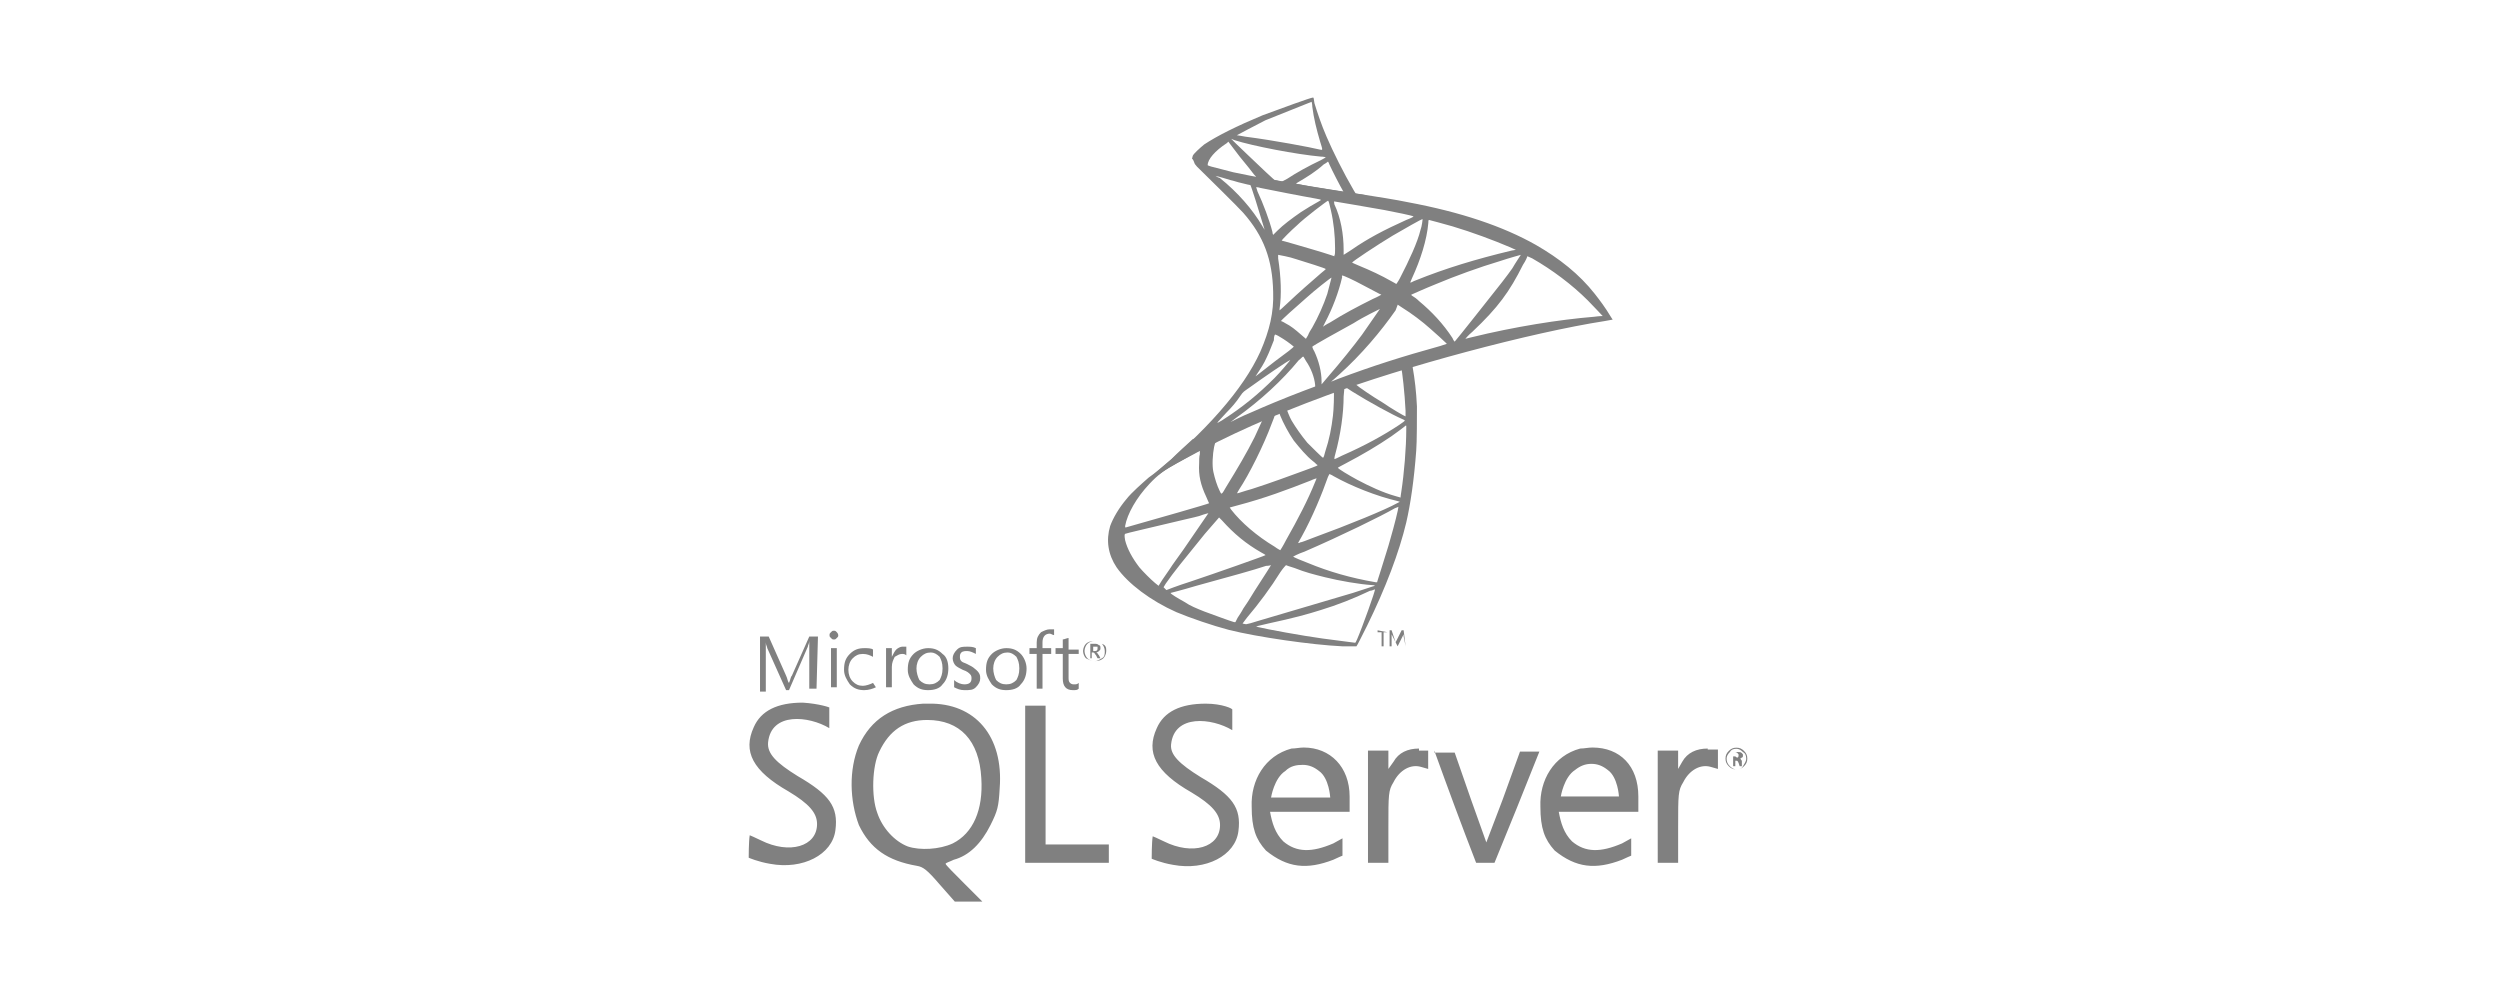 <svg xmlns="http://www.w3.org/2000/svg" xmlns:xlink="http://www.w3.org/1999/xlink" id="Ebene_1" x="0px" y="0px" viewBox="0 0 200 80" style="enable-background:new 0 0 200 80;" xml:space="preserve"><style type="text/css">	.st0{fill:none;}	.st1{fill:#808080;}</style><path class="st0" d="M69.9,7.6h63.3v63.3H69.9V7.6z"></path><g id="layer1_00000112609135165480156020000008705104968186291896_" transform="translate(7.947,-214.036)">	<g id="g3545" transform="matrix(0.872,0,0,0.872,-814.021,35.445)">		<g id="layer1-5" transform="matrix(0.936,0,0,0.936,689.446,192.235)">			<path id="path2830" class="st1" d="M329.7,82.3c-2.5,0-4.1,0.8-4.8,2.4c-1.1,2.4-0.1,4.3,3.4,6.3c2,1.2,2.8,2.1,2.8,3.2    c0,2.2-2.7,3-5.5,1.6c-0.6-0.3-1.1-0.5-1.1-0.5c-0.1,0.6-0.1,2.2-0.1,2.2s0.9,0.4,2.1,0.6c3.2,0.6,6.1-0.9,6.4-3.3    c0.3-2.3-0.6-3.5-3.7-5.3c-2.1-1.3-3-2.2-2.9-3.3c0.3-3,4-2.6,6-1.4l0-2C332.5,82.8,331.3,82.4,329.7,82.3z M342,82.4    c-0.1,0-0.3,0-0.5,0c-3,0.2-5.1,1.5-6.3,4.1c-1,2.4-0.9,5.4,0,7.8c1.1,2.3,2.8,3.5,5.7,4c0.6,0.1,1,0.4,2.2,1.8l1.5,1.7h2.7    l-1.8-1.8c-1-1-1.8-1.8-1.8-1.9s0.4-0.2,0.8-0.4c1.5-0.4,2.7-1.6,3.6-3.4c0.7-1.4,0.8-1.8,0.9-3.6    C349.4,85.6,346.6,82.3,342,82.4L342,82.4z M369.2,82.4c-2.5,0-4.1,0.8-4.8,2.4c-1.1,2.4-0.1,4.3,3.4,6.3c2,1.2,2.8,2.1,2.8,3.2    c0,2.2-2.7,3-5.5,1.6c-0.6-0.3-1.1-0.5-1.1-0.5c-0.1,0.6-0.1,2.2-0.1,2.2s0.9,0.4,2.1,0.6c3.2,0.6,6.1-0.9,6.4-3.3    c0.3-2.3-0.6-3.5-3.7-5.3c-2.1-1.3-3-2.2-2.9-3.2c0.3-3,4-2.6,6-1.4l0-2C371.9,82.9,370.8,82.4,369.2,82.4z M351.5,82.5v7.7V98    h4.1h4.1v-0.7v-1.1h-6.2v-6.6v-7h-1H351.5L351.5,82.5z M341.9,84c3.2,0,5.1,2,5.3,5.7c0.2,3.1-0.8,5.4-2.8,6.4    c-1.3,0.6-3.2,0.7-4.4,0.3c-1.3-0.5-2.5-1.8-3-3.3c-0.6-1.6-0.5-4.6,0.2-6C338.2,85,339.7,84,341.9,84z M407.1,86.7    c-0.4,0-0.8,0.1-1.2,0.1c-2.6,0.7-4,3.1-3.9,5.7c0,2.1,0.4,3.2,1.4,4.3c2.1,1.7,4,1.9,6.6,0.9c0.4-0.2,0.9-0.4,0.9-0.4l0-1.7    l-0.9,0.5c-2.1,0.9-3.6,0.9-4.9-0.2c-0.8-0.8-1.1-1.8-1.3-2.9h3.9h3.9v-1.5C411.6,88.5,409.8,86.7,407.1,86.7L407.1,86.7z     M378.8,86.7c-0.4,0-0.8,0.1-1.2,0.1c-2.6,0.7-4,3.1-3.9,5.7c0,2.1,0.4,3.2,1.4,4.3c2.1,1.7,4,1.9,6.6,0.9    c0.4-0.2,0.9-0.4,0.9-0.4v-1.7l-0.9,0.5c-2.1,0.9-3.6,0.9-4.9-0.2c-0.8-0.8-1.1-1.8-1.3-2.9h3.9h3.9v-1.5    C383.3,88.6,381.4,86.7,378.8,86.7z M418.4,86.8c-1.1,0-2,0.4-2.5,1.3l-0.4,0.7l0-0.9l0-0.9h-1h-1v5.5V98h1h1v-3.5    c0-3.2,0-3.6,0.5-4.4c0.6-1.2,1.7-1.8,2.7-1.5l0.7,0.2v-1v-0.9H418.4L418.4,86.8L418.4,86.8z M390.1,86.8c-1.1,0-2,0.4-2.5,1.3    l-0.5,0.7l0-0.9l0-0.9h-1h-1v5.5V98h1h1v-3.5c0-3.2,0-3.6,0.5-4.4c0.6-1.2,1.7-1.8,2.7-1.5l0.7,0.2v-0.9v-0.9H390.1L390.1,86.8z     M391.6,87c1.3,3.6,2.7,7.4,4.1,11c0.6,0,1.2,0,1.8,0l2.2-5.4l2.2-5.5H400c0,0-0.8,2.2-1.7,4.7l-1.6,4.2l-1.5-4.2l-1.6-4.6H391.6    z M407,88.3c0.6,0,1.1,0.2,1.6,0.6c1,0.7,1.1,2.6,1.1,2.6H404c0,0,0.3-1.9,1.4-2.6C405.9,88.5,406.4,88.3,407,88.3z M378.7,88.4    c0.6,0,1.1,0.2,1.6,0.6c1,0.7,1.1,2.6,1.1,2.6h-5.8c0,0,0.3-1.9,1.4-2.6C377.5,88.5,378.1,88.4,378.7,88.4z"></path>		</g>		<g id="g3073" transform="matrix(1.329,0,0,1.329,-380.993,208.982)">			<path id="path26" class="st1" d="M1058,41.6c0-0.1,0-0.1,0-0.1c0,0-0.1,0-0.2,0h-0.1v0.3h0.1C1058,41.8,1058,41.7,1058,41.6     M1058.2,42.3h-0.2l-0.1-0.2c-0.1-0.1-0.1-0.2-0.2-0.2h-0.1v0.4h-0.1v-1h0.3c0.1,0,0.2,0,0.3,0.1c0.1,0,0.1,0.1,0.1,0.2    c0,0.1,0,0.1-0.1,0.2c0,0-0.1,0.1-0.2,0.1v0c0.1,0,0.1,0.1,0.2,0.2L1058.2,42.3L1058.2,42.3z M1058.5,41.8c0-0.2-0.1-0.4-0.2-0.5    c-0.1-0.1-0.3-0.2-0.5-0.2c-0.2,0-0.4,0.1-0.5,0.2c-0.1,0.1-0.2,0.3-0.2,0.5c0,0.2,0.1,0.4,0.2,0.5c0.1,0.1,0.3,0.2,0.5,0.2    c0.2,0,0.3-0.1,0.5-0.2S1058.5,42,1058.5,41.8 M1058.6,41.8c0,0.2-0.1,0.4-0.2,0.5c-0.1,0.1-0.3,0.2-0.6,0.2    c-0.2,0-0.4-0.1-0.6-0.2c-0.1-0.1-0.2-0.3-0.2-0.5c0-0.2,0.1-0.4,0.2-0.5c0.1-0.1,0.3-0.2,0.6-0.2c0.2,0,0.4,0.1,0.5,0.2    C1058.6,41.4,1058.6,41.6,1058.6,41.8"></path>			<path id="path28" class="st1" d="M1038.6,44.4h-0.5v-2.6c0-0.2,0-0.5,0-0.7h0c0,0.2-0.1,0.3-0.1,0.4l-1.3,3h-0.2l-1.3-2.9    c0-0.1-0.1-0.2-0.1-0.4h0c0,0.2,0,0.4,0,0.8v2.6h-0.4v-3.8h0.6l1.2,2.7c0.1,0.2,0.1,0.4,0.2,0.5h0c0.1-0.2,0.1-0.4,0.2-0.5    l1.2-2.7h0.6"></path>			<path id="path30" class="st1" d="M1040,41.6v2.7h-0.4v-2.7H1040z M1040.1,40.7c0,0.1,0,0.1-0.1,0.2c-0.1,0.1-0.1,0.1-0.2,0.1    c-0.1,0-0.1,0-0.2-0.1c-0.1-0.1-0.1-0.1-0.1-0.2c0-0.1,0-0.1,0.1-0.2c0.1-0.1,0.1-0.1,0.2-0.1c0.1,0,0.1,0,0.2,0.1    C1040,40.5,1040.1,40.6,1040.1,40.7"></path>			<path id="path32" class="st1" d="M1042.7,44.3c-0.2,0.1-0.5,0.2-0.8,0.2c-0.4,0-0.7-0.1-1-0.4c-0.2-0.3-0.4-0.6-0.4-1    c0-0.5,0.1-0.8,0.4-1.1c0.3-0.3,0.6-0.4,1-0.4c0.2,0,0.5,0,0.6,0.1v0.5c-0.2-0.1-0.4-0.2-0.7-0.2c-0.3,0-0.5,0.1-0.7,0.3    c-0.2,0.2-0.3,0.5-0.3,0.8c0,0.3,0.1,0.6,0.3,0.8c0.2,0.2,0.4,0.3,0.7,0.3c0.2,0,0.5-0.1,0.7-0.2"></path>			<path id="path34" class="st1" d="M1044.8,42.1c-0.1-0.1-0.2-0.1-0.3-0.1c-0.2,0-0.3,0.1-0.5,0.2c-0.1,0.2-0.2,0.4-0.2,0.7v1.4    h-0.4v-2.7h0.4v0.6h0c0.1-0.2,0.2-0.4,0.3-0.5c0.1-0.1,0.3-0.2,0.4-0.2c0.1,0,0.2,0,0.3,0"></path>			<path id="path36" class="st1" d="M1047.3,43c0-0.4-0.1-0.6-0.2-0.8c-0.2-0.2-0.4-0.3-0.6-0.3c-0.3,0-0.5,0.1-0.7,0.3    c-0.2,0.2-0.3,0.5-0.3,0.8c0,0.3,0.1,0.6,0.2,0.8c0.2,0.2,0.4,0.3,0.7,0.3c0.3,0,0.5-0.1,0.7-0.3    C1047.2,43.6,1047.3,43.4,1047.3,43 M1047.7,43c0,0.4-0.1,0.8-0.4,1.1c-0.2,0.3-0.6,0.4-1,0.4c-0.4,0-0.7-0.1-1-0.4    c-0.2-0.3-0.4-0.6-0.4-1c0-0.5,0.1-0.8,0.4-1.1c0.2-0.2,0.6-0.4,1-0.4c0.4,0,0.7,0.1,1,0.4C1047.6,42.2,1047.7,42.6,1047.7,43"></path>			<path id="path38" class="st1" d="M1049.9,43.7c0,0.2-0.1,0.4-0.3,0.6c-0.2,0.2-0.4,0.2-0.8,0.2c-0.3,0-0.5-0.1-0.7-0.2v-0.5    c0.2,0.2,0.5,0.3,0.7,0.3c0.3,0,0.5-0.1,0.5-0.4c0-0.1,0-0.2-0.1-0.3c-0.1-0.1-0.2-0.2-0.5-0.3c-0.2-0.1-0.4-0.2-0.5-0.3    c-0.1-0.1-0.2-0.3-0.2-0.5c0-0.2,0.1-0.4,0.3-0.6c0.2-0.2,0.4-0.2,0.7-0.2c0.2,0,0.4,0,0.6,0.1v0.4c-0.2-0.1-0.4-0.2-0.6-0.2    c-0.1,0-0.3,0-0.4,0.1c-0.1,0.1-0.1,0.2-0.1,0.3c0,0.1,0,0.2,0.1,0.3c0.1,0.1,0.2,0.1,0.4,0.2c0.2,0.1,0.4,0.2,0.5,0.3    C1049.9,43.3,1049.9,43.5,1049.9,43.7"></path>			<path id="path40" class="st1" d="M1052.6,43c0-0.4-0.1-0.6-0.2-0.8c-0.2-0.2-0.4-0.3-0.6-0.3c-0.3,0-0.5,0.1-0.7,0.3    c-0.2,0.2-0.3,0.5-0.3,0.8c0,0.3,0.1,0.6,0.2,0.8c0.2,0.2,0.4,0.3,0.7,0.3c0.3,0,0.5-0.1,0.7-0.3    C1052.5,43.6,1052.6,43.4,1052.6,43 M1053.1,43c0,0.4-0.1,0.8-0.4,1.1c-0.2,0.3-0.6,0.4-1,0.4c-0.4,0-0.7-0.1-1-0.4    c-0.2-0.3-0.4-0.6-0.4-1c0-0.5,0.1-0.8,0.4-1.1c0.2-0.2,0.6-0.4,1-0.4c0.4,0,0.7,0.1,1,0.4C1052.9,42.2,1053.1,42.6,1053.1,43"></path>			<path id="path42" class="st1" d="M1055,40.7c-0.1,0-0.2-0.1-0.3-0.1c-0.3,0-0.5,0.2-0.5,0.6v0.4h0.6V42h-0.6v2.4h-0.4V42h-0.5    v-0.4h0.5v-0.4c0-0.3,0.1-0.5,0.3-0.7c0.2-0.1,0.4-0.2,0.6-0.2c0.1,0,0.2,0,0.3,0"></path>			<path id="path44" class="st1" d="M1056.7,44.4c-0.1,0.1-0.2,0.1-0.4,0.1c-0.5,0-0.7-0.3-0.7-0.8V42h-0.5v-0.4h0.5V41    c0.1,0,0.3-0.1,0.4-0.1v0.8h0.7V42h-0.7v1.6c0,0.2,0,0.3,0.1,0.4c0.1,0.1,0.2,0.1,0.3,0.1c0.1,0,0.2,0,0.3-0.1"></path>		</g>		<path id="path3151" class="st1" d="M1083.9,274.1c0-0.1,0-0.1-0.1-0.2c0,0-0.1-0.1-0.2-0.1h-0.2v0.4h0.2   C1083.8,274.4,1083.9,274.3,1083.9,274.1 M1084.2,275.1h-0.2l-0.1-0.3c-0.1-0.2-0.1-0.2-0.2-0.2h-0.1v0.5h-0.2v-1.3h0.4   c0.2,0,0.3,0,0.4,0.1c0.1,0.1,0.1,0.1,0.1,0.2c0,0.1,0,0.2-0.1,0.2c-0.1,0.1-0.1,0.1-0.2,0.1v0c0.1,0,0.1,0.1,0.2,0.2   L1084.2,275.1L1084.2,275.1z M1084.6,274.4c0-0.3-0.1-0.5-0.3-0.6c-0.2-0.2-0.4-0.3-0.6-0.3c-0.3,0-0.5,0.1-0.6,0.3   c-0.2,0.2-0.3,0.4-0.3,0.6c0,0.3,0.1,0.5,0.3,0.7c0.2,0.2,0.4,0.3,0.6,0.3c0.3,0,0.5-0.1,0.6-0.3S1084.6,274.7,1084.6,274.4    M1084.7,274.4c0,0.3-0.1,0.5-0.3,0.7s-0.4,0.3-0.7,0.3c-0.3,0-0.5-0.1-0.7-0.3c-0.2-0.2-0.3-0.4-0.3-0.7c0-0.3,0.1-0.5,0.3-0.7   c0.2-0.2,0.4-0.3,0.7-0.3c0.3,0,0.5,0.1,0.7,0.3C1084.6,273.9,1084.7,274.1,1084.7,274.4"></path>		<g id="layer1-2" transform="matrix(0.653,0,0,0.653,1153.125,109.927)">			<path id="path3639" class="st1" d="M-149.9,195.1l-15.5,5l-13.5,5.9l-3.8,1c-1,0.9-2,1.8-3,2.8c-1.2,1-2.3,2-3.2,2.6    c-0.9,0.8-2.4,2.1-3.1,3c-1.1,1.3-1.9,2.7-2.3,3.8c-0.6,2-0.3,4,0.9,5.8c1.6,2.3,4.8,4.7,8.4,6.3c1.9,0.8,5.1,1.9,7.4,2.5    c4,1,11.6,2.1,15.9,2.3c0.9,0,2,0,2,0c0.1-0.1,0.7-1.3,1.5-2.9c2.6-5.3,4.5-10.3,5.5-14.5c0.6-2.6,1.1-6,1.4-10.1    c0.1-1.1,0.1-4.9,0.1-6.2c-0.1-2.1-0.3-3.8-0.6-5.5c0-0.2-0.1-0.5,0-0.5c0,0,0.2-0.1,2.1-0.6L-149.9,195.1L-149.9,195.1z     M-153.4,197.1c0.1,0,0.5,3.6,0.6,5.9c0,0.5,0,0.8,0,0.8c-0.1,0-2-1.1-3.3-2c-1.2-0.7-3.4-2.2-3.7-2.5c-0.1-0.1-0.1-0.1,0.9-0.4    C-157.4,198.4-153.5,197.1-153.4,197.1L-153.4,197.1z M-161.3,199.7c0.1,0,0.4,0.2,1,0.6c2.4,1.5,5.7,3.3,7.1,3.9    c0.4,0.2,0.5,0.1-0.5,0.8c-2.1,1.4-4.8,2.9-8,4.3c-0.6,0.3-1,0.5-1.1,0.5c0,0,0-0.3,0.1-0.6c0.8-2.9,1.2-5.9,1.2-8.2    C-161.4,199.8-161.4,199.7-161.3,199.7C-161.3,199.7-161.3,199.7-161.3,199.7L-161.3,199.7z M-162.9,200.3c0.1,0.1,0,2.7-0.1,3.4    c-0.2,1.7-0.5,3.3-1.1,5.1c-0.1,0.4-0.2,0.8-0.3,0.8c0,0.1-1.6-1.5-2.2-2.1c-0.9-1.1-1.6-2.1-2.2-3.1c-0.3-0.5-0.7-1.6-0.7-1.6    C-169.1,202.7-163,200.3-162.9,200.3L-162.9,200.3z M-170.6,203.3C-170.5,203.3-170.5,203.4-170.6,203.3c0.1,0,0.1,0.2,0.2,0.4    c0.4,1,1.2,2.5,1.9,3.5c0.8,1,1.8,2.2,2.7,2.9c0.3,0.2,0.5,0.5,0.6,0.5c0.1,0.1,0.1,0.1-1.8,0.8c-2.2,0.8-4.6,1.7-7.4,2.6    c-1.1,0.3-1.9,0.6-2,0.6c-0.1,0-0.1,0,0.2-0.5c1.4-2.1,3.5-6.3,4.6-9.3c0.2-0.5,0.4-1,0.4-1.1c0.1-0.2,0.1-0.2,0.3-0.3    C-170.7,203.4-170.6,203.3-170.6,203.3L-170.6,203.3z M-172.9,204.3c0,0-0.6,1.3-1.1,2.4c-1.1,2.2-2.4,4.4-4,7    c-0.3,0.5-0.5,0.9-0.6,0.9c-0.1,0.1-0.1,0.1-0.3-0.3c-0.4-0.8-0.7-1.8-0.9-2.7c-0.2-0.9-0.1-2.5,0.1-3.5c0.2-0.7,0.1-0.7,0.5-0.9    C-177.8,206.5-172.9,204.3-172.9,204.3z M-152.7,205.1v0.5c0,2.6-0.3,6.2-0.7,8.8c-0.1,0.5-0.1,0.8-0.1,0.8c0,0-0.3-0.1-0.7-0.2    c-1.8-0.5-3.7-1.4-5.4-2.3c-1.1-0.6-2.8-1.6-2.7-1.7c0,0,0.5-0.3,1.1-0.6c2.3-1.2,4.5-2.5,6.4-3.8c0.7-0.5,1.8-1.3,2-1.5    L-152.7,205.1z M-181.7,208.6c0,0,0,0.1,0,0.5c-0.1,0.3-0.1,0.9-0.1,1.3c-0.1,1.7,0.2,3,1,4.7c0.2,0.5,0.4,0.9,0.4,0.9    c-0.1,0.1-7.8,2.3-10.3,3c-0.7,0.2-1.4,0.4-1.4,0.4c-0.1,0-0.1,0-0.1-0.2c0.3-1.7,1.6-4,3.4-5.9c1.2-1.3,2.2-2,3.8-2.9    C-183.7,209.7-181.9,208.6-181.7,208.6C-181.7,208.6-181.7,208.6-181.7,208.6L-181.7,208.6z M-163.5,211.9c0,0,0.3,0.1,0.6,0.3    c2.5,1.4,6,2.8,9,3.5l0.3,0.1l-0.4,0.2c-1.6,0.9-6.7,3-11.9,4.9c-0.8,0.3-1.5,0.6-1.7,0.6c-0.1,0.1-0.3,0.1-0.3,0.1    c0,0,0.2-0.4,0.5-0.9c1.5-2.7,2.9-6.1,3.7-8.4C-163.6,212.1-163.5,211.9-163.5,211.9L-163.5,211.9z M-165.3,212.5    c0,0-0.1,0.3-0.2,0.5c-1,2.5-2.4,5.2-4.1,8.2c-0.4,0.8-0.8,1.4-0.8,1.4c0,0-0.4-0.2-0.8-0.5c-2.5-1.5-4.7-3.4-6.1-5.2l-0.2-0.3    l1.1-0.3c3.8-1,7-2.2,10.3-3.5C-165.7,212.6-165.3,212.5-165.3,212.5L-165.3,212.5z M-153.8,216.5    C-153.8,216.5-153.8,216.5-153.8,216.5c0,0.3-0.6,2.7-1.1,4.4c-0.4,1.5-0.8,2.6-1.4,4.6c-0.3,0.9-0.5,1.6-0.5,1.6    c0,0-0.1,0-0.2,0c-3.5-0.6-6.6-1.5-9.5-2.7c-0.8-0.3-2-0.8-2.1-0.9c0,0,0.7-0.4,1.6-0.7c5.3-2.3,10.8-5,12.7-6.1    C-154,216.6-153.8,216.5-153.8,216.5L-153.8,216.5z M-180.5,217.4c0,0-1.5,2.2-3.5,5.1c-0.7,1-1.6,2.2-1.9,2.7    c-0.3,0.4-0.8,1.2-1.1,1.6l-0.5,0.8l-0.5-0.4c-0.6-0.5-1.7-1.6-2.2-2.2c-1-1.3-1.7-2.6-2-3.8c-0.1-0.6-0.1-0.8,0-0.9    c0.2-0.1,3.3-0.8,6.2-1.5c1.6-0.4,3.5-0.8,4.2-1C-181,217.5-180.5,217.4-180.5,217.4L-180.5,217.4z M-179,218l0.4,0.4    c1.7,1.9,3.4,3.3,5.5,4.5c0.4,0.2,0.7,0.4,0.6,0.4c-0.1,0.1-7.2,2.6-10.5,3.7c-1.9,0.6-3.4,1.2-3.4,1.2c0,0-0.1-0.1-0.2-0.2    l-0.2-0.2l0.3-0.5c1.1-1.6,2.5-3.3,5.5-7L-179,218L-179,218z M-169.6,224.7c0,0,0.5,0.2,1.2,0.4c1.5,0.6,2.7,0.9,4.3,1.3    c2,0.5,4.9,1,6.6,1.1c0.3,0,0.4,0.1,0.4,0.1c-0.1,0-1.8,0.6-3.1,1c-2,0.6-8.1,2.4-13.2,3.9c-0.9,0.3-1.7,0.5-1.8,0.5    c-0.1,0-0.5-0.1-0.5-0.1c0,0,0.3-0.4,0.6-0.8c1.7-2,3.4-4.3,4.7-6.4C-170,225.1-169.6,224.7-169.6,224.7L-169.6,224.7z     M-171.7,224.7c0,0-0.8,1.3-2.3,3.6c-0.6,1-1.3,2.1-1.6,2.5c-0.2,0.4-0.6,1-0.8,1.3l-0.3,0.6l-0.2,0c-0.4-0.1-3.4-1.2-4.2-1.5    c-1-0.4-2-0.8-2.7-1.3c-0.9-0.5-2.1-1.2-2-1.3c0,0,1.6-0.4,3.6-1c5.1-1.4,8-2.2,9.8-2.8C-172,224.8-171.7,224.7-171.7,224.7    L-171.7,224.7z M-157.1,228.1C-157.1,228.1-157.1,228.1-157.1,228.1c0.1,0.1-1.8,5.4-2.5,7c-0.2,0.4-0.2,0.5-0.3,0.5    c-0.2,0-2.9-0.4-4.6-0.6c-2.9-0.4-7.8-1.3-9-1.6l-0.3-0.1l1.7-0.4c3.7-0.8,5.5-1.3,7.4-1.9c2.3-0.7,4.6-1.6,6.9-2.7    C-157.5,228.3-157.2,228.1-157.1,228.1L-157.1,228.1z"></path>			<path id="path3667" class="st1" d="M-165.8,159c-0.3,0-4.4,1.5-7.1,2.5c-3.6,1.5-6.4,2.9-8.2,4.1c-0.6,0.5-1.5,1.3-1.6,1.6    c0,0.1-0.1,0.3-0.1,0.4l1.6,1.5l3.7,1.2l8.9,1.6l10.1,1.7l0.1-0.9c0,0-0.1,0-0.1,0l-1.3-0.2l-0.3-0.5c-1.4-2.4-2.9-5.4-3.8-7.5    c-0.7-1.6-1.3-3.4-1.7-4.7C-165.7,159.1-165.7,159-165.8,159L-165.8,159z M-166,159.6C-166,159.6-166,159.6-166,159.6    c0,0,0.1,0.3,0.1,0.7c0.2,1.6,0.6,3.2,1.1,4.9c0.4,1.3,0.4,1.2-0.1,1.1c-1.2-0.3-6.5-1.3-10.4-1.8c-0.6-0.1-1.1-0.2-1.2-0.2    c0,0,2.8-1.5,4-2.1C-170.7,161.5-166.3,159.7-166,159.6z M-177.3,164.8l0.5,0.2c2.5,0.8,8.7,2,12.1,2.3c0.4,0,0.7,0.1,0.7,0.1    c0,0-0.3,0.2-0.7,0.4c-1.7,0.8-3.5,1.8-4.7,2.6c-0.4,0.2-0.7,0.4-0.8,0.4c0,0-0.3,0-0.5-0.1l-0.5-0.1l-1.2-1.1    c-2.1-2-3.7-3.5-4.3-4.1L-177.3,164.8z M-177.7,165.2l1.6,2.1c0.9,1.1,1.8,2.2,2,2.5c0.2,0.2,0.4,0.4,0.3,0.5    c0,0-2.4-0.4-3.6-0.7c-1.3-0.3-1.8-0.4-2.6-0.7l-0.6-0.2l0-0.2c0-0.8,1-2,2.7-3.1L-177.7,165.2L-177.7,165.2z M-163.7,168    c0,0,0.1,0.1,0.2,0.4c0.4,0.9,1.6,3.2,1.9,3.7c0.1,0.2,0.3,0.2-1.4-0.1c-4-0.6-5.2-0.9-5.2-0.9c0,0,0.1-0.1,0.3-0.2    c1.2-0.7,2.5-1.5,3.6-2.5C-164.1,168.3-163.8,168.1-163.7,168C-163.8,168-163.8,168-163.7,168L-163.7,168z"></path>			<path id="path2851" class="st1" d="M-182.5,167.1c0,0-0.3,0.4,0,1c0.1,0.4,0.6,0.8,1.1,1.3c0,0,5.2,5.1,5.8,5.8    c2.9,3.3,4.1,6.6,4.2,11.1c0.1,2.9-0.5,5.4-1.8,8.4c-2.4,5.3-7.6,11.2-15.5,17.7l1.2-0.4c0.7-0.6,1.8-1.2,4.2-2.5    c5.5-3,11.7-5.8,19.3-8.6c10.9-4.1,28.9-8.9,39.2-10.5l1.1-0.2l-0.2-0.3c-0.9-1.5-1.6-2.4-2.3-3.3c-2.2-2.8-5-5-8.3-6.9    c-4.6-2.6-10.5-4.6-18-6c-1.4-0.3-4.5-0.8-7.1-1.2c-5.4-0.8-8.8-1.4-12.6-2.1c-1.4-0.2-3.4-0.6-4.8-0.9c-0.7-0.2-2-0.5-3.1-0.8    C-181.1,168.4-182.3,168-182.5,167.1L-182.5,167.1z M-179.5,170c0,0,0.2,0.1,0.4,0.1c0.4,0.1,1,0.3,1.7,0.5    c0.5,0.1,1,0.3,1.5,0.4c0.7,0.2,1.3,0.3,1.3,0.3c0.1,0.1,1.3,3.9,1.7,5.3c0.2,0.6,0.3,1,0.3,1c0,0-0.1-0.2-0.3-0.5    c-1.4-2.4-3.5-4.8-6-6.8C-179.3,170.2-179.5,170-179.5,170z M-173.8,171.6c0.1,0,0.3,0,0.6,0.1c2,0.4,5.5,1.1,7.8,1.5    c0.4,0.1,0.7,0.1,0.7,0.2c0,0-0.1,0.1-0.3,0.2c-0.4,0.2-1.9,1.1-2.5,1.5c-1.3,0.9-2.5,1.8-3.3,2.6c-0.3,0.3-0.6,0.6-0.6,0.6    c0,0-0.1-0.2-0.1-0.4c-0.4-1.6-1.3-4-2.1-5.7C-173.7,171.8-173.8,171.6-173.8,171.6C-173.8,171.6-173.8,171.6-173.8,171.6    L-173.8,171.6z M-163.7,173.5c0.1,0,0.2,0.4,0.4,1.3c0.4,1.7,0.6,3.6,0.6,5.4c0,0.5,0,0.9-0.1,1l0,0.1l-0.6-0.2    c-1.2-0.4-3.3-1-5-1.5c-1-0.3-1.8-0.5-1.8-0.5c0-0.1,1.4-1.5,2.1-2.1C-167,175.9-163.8,173.5-163.7,173.5L-163.7,173.5z     M-162.8,173.6c0,0,4.8,0.8,7,1.2c1.6,0.3,4,0.8,4.1,0.9c0.1,0-0.2,0.2-1,0.5c-3.1,1.4-5.4,2.6-7.7,4.2c-0.6,0.4-1.1,0.7-1.1,0.7    c0,0,0-0.3,0-0.7c0-2.2-0.4-4.5-1.3-6.4C-162.8,173.8-162.9,173.6-162.8,173.6L-162.8,173.6z M-150.4,176.1c0,0-0.1,1-0.3,1.5    c-0.4,1.7-1.6,4.3-2.9,6.8c-0.2,0.4-0.5,0.8-0.5,0.8c0,0-0.3-0.2-0.7-0.4c-1.4-0.8-2.9-1.5-4.6-2.2c-0.5-0.2-0.9-0.4-0.9-0.4    c-0.1-0.1,3.7-2.6,5.7-3.8C-153,177.5-150.5,176-150.4,176.1z M-149.5,176.2c0.1,0,2.2,0.6,3.3,0.9c2.7,0.8,5.9,2,8,2.9l0.9,0.4    l-0.6,0.1c-5,1.2-9.3,2.5-13.5,4.2c-0.3,0.1-0.6,0.3-0.7,0.3s0.1-0.3,0.2-0.6c1.2-2.6,2.1-5.4,2.3-7.8    C-149.6,176.4-149.6,176.2-149.5,176.2L-149.5,176.2z M-170.7,181.1c0,0,1.7,0.3,2.5,0.6c1.3,0.4,4.2,1.3,4.2,1.4    c0,0-0.3,0.3-0.7,0.6c-1.5,1.3-3,2.6-4.8,4.3c-0.5,0.5-1,0.9-1,0.9s0-0.1,0-0.2c0.3-2,0.2-4.5-0.2-7.1    C-170.7,181.4-170.7,181.1-170.7,181.1L-170.7,181.1z M-136.6,181.1c0,0-0.8,1.2-1.2,1.9c-0.7,1-1.7,2.3-4.1,5.3    c-1.2,1.5-2.6,3.3-3.1,3.9c-0.5,0.6-0.9,1.1-0.9,1.1s-0.2-0.2-0.3-0.5c-1.3-2-2.9-3.7-4.7-5.2c-0.3-0.3-0.7-0.6-0.9-0.7    s-0.2-0.2-0.2-0.2c0,0,2-0.9,3.5-1.5c2.6-1.1,6.2-2.4,8.9-3.2C-138.1,181.5-136.6,181.1-136.6,181.1L-136.6,181.1z M-135.7,181.3    c0,0,0.3,0.1,0.7,0.3c2.8,1.6,5.6,3.7,7.8,5.9c0.6,0.6,2.1,2.2,2.1,2.2c0,0-0.5,0-1.2,0.1c-4.9,0.4-11.2,1.4-17.3,2.9    c-0.4,0.1-0.8,0.2-0.8,0.2s0.4-0.5,1-1c3.6-3.4,5.2-5.6,7.1-9.4C-135.9,181.9-135.7,181.4-135.7,181.3    C-135.7,181.3-135.7,181.3-135.7,181.3L-135.7,181.3z M-161.7,184c0.2,0,1.7,0.7,2.8,1.3c1,0.5,2.6,1.4,2.7,1.4    c0,0-0.5,0.3-1.2,0.6c-2.2,1.1-4.1,2.1-6,3.3c-0.6,0.3-1,0.6-1,0.6c0,0,0,0,0.3-0.6c1-1.9,1.9-4.2,2.4-6.4    C-161.8,184.1-161.7,184-161.7,184L-161.7,184z M-163.2,184.3c0,0-0.4,1.5-0.6,2.3c-0.5,1.5-1.3,3.3-2.1,4.7    c-0.2,0.3-0.5,0.8-0.6,1.1l-0.3,0.5l-0.7-0.6c-0.8-0.7-1.4-1.2-2.2-1.6c-0.3-0.2-0.6-0.3-0.6-0.3c0-0.1,2-1.9,3.5-3.2    C-165.6,186.1-163.3,184.3-163.2,184.3z M-153.9,188.1l0.6,0.4c1.3,0.8,2.9,2,4,3c0.7,0.6,1.9,1.7,2.2,2l0.1,0.1l-0.9,0.3    c-5.4,1.5-9.5,2.8-14.3,4.6c-0.5,0.2-1,0.4-1,0.4c-0.1,0-0.1,0.1,1.1-1c3.1-2.8,5.8-6,7.9-9L-153.9,188.1z M-156.4,188.7    c0,0-1.6,2.3-2.5,3.6c-1.1,1.5-3.2,4.1-4.6,5.7c-0.6,0.7-1.1,1.3-1.1,1.3c0,0,0-0.2,0-0.4c0-1.4-0.4-2.9-1-4.2    c-0.3-0.5-0.3-0.7-0.3-0.7c0.2-0.2,3.6-2.1,5.8-3.3C-158.7,189.8-156.4,188.7-156.4,188.7L-156.4,188.7z M-171.1,192.3    c0,0,0.3,0.1,0.6,0.3c0.7,0.4,1.4,0.9,2,1.4c0,0-0.3,0.3-0.7,0.6c-1.1,0.8-2.8,2.1-3.8,2.9c-1,0.8-1.1,0.8-0.9,0.7    c0.8-1.2,1.2-1.8,1.6-2.7c0.4-0.8,0.7-1.7,1-2.4C-171.3,192.6-171.2,192.3-171.1,192.3L-171.1,192.3z M-167.2,195.4    c0.1,0,0.1,0.1,0.4,0.6c0.7,1,1.2,2.3,1.3,3.4l0,0.2l-1.6,0.6c-2.9,1.1-5.5,2.2-7.3,3c-0.5,0.2-1.4,0.6-2,0.9s-1,0.5-1,0.5    c0,0,0.4-0.3,0.8-0.6c3.5-2.5,6.5-5.3,8.8-8.1C-167.5,195.7-167.3,195.4-167.2,195.4C-167.2,195.4-167.2,195.4-167.2,195.4    L-167.2,195.4z M-169,195.9c0,0-1.3,1.6-2.2,2.5c-2.3,2.3-4.5,4.1-7.3,5.9c-0.3,0.2-0.7,0.4-0.7,0.4c-0.1,0,0-0.1,1.2-1.4    c0.8-0.8,1.4-1.5,2-2.4c0.4-0.6,0.5-0.6,1.2-1.1C-173,198.5-169.1,195.8-169,195.9L-169,195.9z"></path>		</g>		<g id="g3525" transform="matrix(1.838,0,0,1.838,2496.919,575.459)">			<path id="path168" class="st1" d="M-786.3-170.1h-0.2v0.7h-0.1v-0.7h-0.2v-0.1L-786.3-170.1"></path>			<path id="path170" class="st1" d="M-785.4-169.4L-785.4-169.4l-0.1-0.5c0,0,0-0.1,0-0.2h0c0,0,0,0.1,0,0.1l-0.3,0.6h0l-0.3-0.6    c0,0,0,0,0-0.1h0c0,0,0,0.1,0,0.2v0.5h-0.1v-0.8h0.1l0.2,0.6c0,0,0,0.1,0,0.1h0c0,0,0-0.1,0-0.1l0.3-0.6h0.1"></path>		</g>	</g></g></svg>